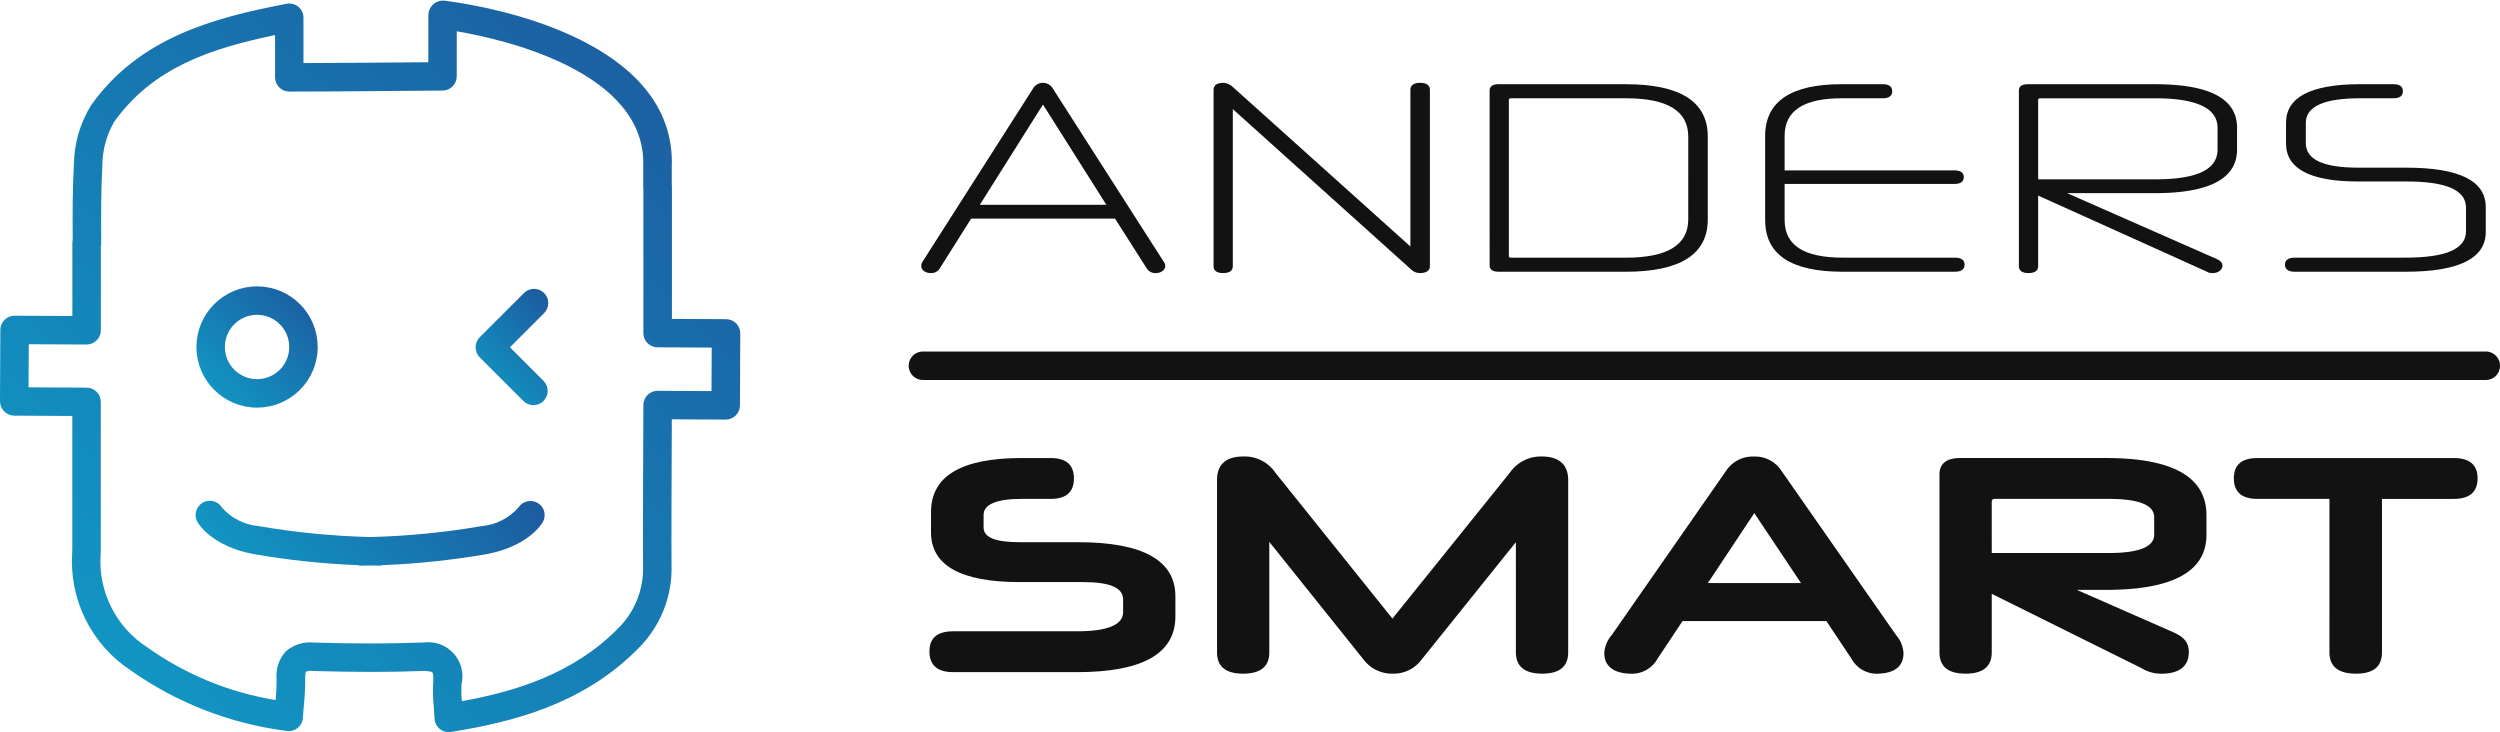 <svg viewBox="0 0 167.803 49.14" height="49.14" width="167.803" xmlns:xlink="http://www.w3.org/1999/xlink" xmlns="http://www.w3.org/2000/svg">
  <defs>
    <linearGradient gradientUnits="objectBoundingBox" y2="-0.332" x2="1.332" y1="-0.276" x1="-1.276" id="linear-gradient">
      <stop stop-color="#00f5ff" offset="0"></stop>
      <stop stop-color="#21408e" offset="1"></stop>
    </linearGradient>
    <clipPath id="clip-path">
      <path fill="url(#linear-gradient)" transform="translate(-25.069 -15.195)" d="M28.317,15.475l-2.97,2.968a.956.956,0,0,0,0,1.35l2.929,2.929a.955.955,0,1,0,1.351-1.351l-2.255-2.253,2.295-2.293a.954.954,0,1,0-1.35-1.35" data-sanitized-data-name="Path 110859" data-name="Path 110859" id="Path_110859"></path>
    </clipPath>
    <clipPath id="clip-path-2">
      <path fill="url(#linear-gradient)" transform="translate(-10.353 -15.064)" d="M12.263,19.135a2.16,2.16,0,1,1,2.16,2.158,2.161,2.161,0,0,1-2.16-2.158m-1.91,0a4.07,4.07,0,1,0,4.07-4.071,4.074,4.074,0,0,0-4.07,4.071" data-sanitized-data-name="Path 110860" data-name="Path 110860" id="Path_110860"></path>
    </clipPath>
    <clipPath id="clip-path-3">
      <path fill="url(#linear-gradient)" transform="translate(-10.309 -26.367)" d="M10.788,26.494a.954.954,0,0,0-.351,1.3c.093.164,1,1.618,3.735,2.146a53.184,53.184,0,0,0,7.024.747.808.808,0,0,0,.163.034c.22,0,.446-.008.667-.011s.447.011.666.011a.785.785,0,0,0,.164-.034,53.21,53.21,0,0,0,7.024-.747c2.737-.527,3.642-1.98,3.736-2.144a.943.943,0,0,0-.337-1.28.964.964,0,0,0-1.305.306,3.713,3.713,0,0,1-2.455,1.243,51.852,51.852,0,0,1-7.493.735,51.873,51.873,0,0,1-7.493-.735,3.732,3.732,0,0,1-2.453-1.24.954.954,0,0,0-.818-.46.943.943,0,0,0-.475.127" data-sanitized-data-name="Path 110861" data-name="Path 110861" id="Path_110861"></path>
    </clipPath>
    <clipPath id="clip-path-4">
      <path fill="url(#linear-gradient)" transform="translate(0 0.001)" d="M24.468,6.083l5.244-.043a.953.953,0,0,0,.945-.954c0-.974,0-1.947,0-3.024,2.994.509,12.794,2.667,12.516,9.121v1.3a.942.942,0,0,0,.011.149v9.688a.955.955,0,0,0,.951.955l3.636.017-.014,2.921-3.613-.019h-.005a.952.952,0,0,0-.955.95c0,.4-.043,9.677-.023,10.776a5.636,5.636,0,0,1-1.724,4.27C38.434,45.215,34.556,46.38,31,47.027a7.985,7.985,0,0,1-.02-1.146,2.29,2.29,0,0,0-2.538-2.793c-.092,0-.18,0-.265.005-2.032.078-4.221.079-7.1,0a2.443,2.443,0,0,0-1.9.6,2.4,2.4,0,0,0-.611,1.846,14.005,14.005,0,0,1-.066,1.41A20.514,20.514,0,0,1,9.9,43.421a6.866,6.866,0,0,1-3.149-6.189,4.14,4.14,0,0,0,.015-.415V26.938a.958.958,0,0,0-.949-.956l-3.9-.022.015-2.892,3.878.018h.005a.956.956,0,0,0,.955-.955V16.484a.944.944,0,0,0,.023-.215c-.011-1.752-.015-3.469.078-5.2a5.828,5.828,0,0,1,.8-2.94C10.292,4.457,14.23,3.2,18.463,2.315v2.84a.954.954,0,0,0,.955.954c1.658,0,3.353-.013,5.05-.025M29.71,0a1.012,1.012,0,0,0-.629.252,1,1,0,0,0-.327.733c0,1.138-.005,2.161-.005,3.155l-4.3.032c-1.366.011-2.733.022-4.08.025V1.153A.952.952,0,0,0,19.237.215c-4.852.937-9.861,2.235-13.12,6.805A7.786,7.786,0,0,0,4.96,10.967c-.092,1.717-.092,3.4-.081,5.105a.967.967,0,0,0-.022.2v4.9L.983,21.153H.978a.954.954,0,0,0-.955.95L0,26.9a.966.966,0,0,0,.963.96l3.89.023v8.93c0,.075,0,.152-.01.276a8.76,8.76,0,0,0,3.916,7.861,23.254,23.254,0,0,0,10.457,4.07.974.974,0,0,0,.754-.192.955.955,0,0,0,.36-.688c.019-.289.042-.57.065-.84a16.816,16.816,0,0,0,.09-1.8,1.631,1.631,0,0,1,.039-.448A1.026,1.026,0,0,1,21.033,45c2.917.081,5.147.083,7.225,0,.623-.023.764.088.765.09s.093.132.056.644a10.642,10.642,0,0,0,.036,1.658c.018.251.036.514.05.8a.955.955,0,0,0,.954.912.87.87,0,0,0,.152-.013c4.123-.662,8.837-1.841,12.526-5.56a7.551,7.551,0,0,0,2.277-5.651c-.017-.872.009-7.309.019-9.773l3.613.019h.005a.956.956,0,0,0,.955-.95l.023-4.831a.954.954,0,0,0-.95-.959L45.1,21.367V12.48a1.137,1.137,0,0,0-.011-.149V11.224C45.458,2.576,32.742.405,30.206.06L29.833.007C29.8,0,29.768,0,29.736,0Z" data-sanitized-data-name="Path 110862" data-name="Path 110862" id="Path_110862"></path>
    </clipPath>
    <clipPath id="clip-path-5">
      <rect fill="#121212" height="49.102" width="167.664" data-sanitized-data-name="Rectangle 2828" data-name="Rectangle 2828" id="Rectangle_2828"></rect>
    </clipPath>
  </defs>
  <g transform="translate(-195.649 -868)" id="black_logo">
    <g transform="translate(195.649 868.037)" data-sanitized-data-name="Group 59079" data-name="Group 59079" id="Group_59079">
      <g transform="translate(31.923 19.351)" data-sanitized-data-name="Group 59072" data-name="Group 59072" id="Group_59072">
        <g clip-path="url(#clip-path)" data-sanitized-data-name="Group 59071" data-name="Group 59071" id="Group_59071">
          <rect fill="url(#linear-gradient)" transform="translate(-3.904 3.904) rotate(-45)" height="9.037" width="9.037" data-sanitized-data-name="Rectangle 2824" data-name="Rectangle 2824" id="Rectangle_2824"></rect>
        </g>
      </g>
      <g transform="translate(13.184 19.184)" data-sanitized-data-name="Group 59074" data-name="Group 59074" id="Group_59074">
        <g clip-path="url(#clip-path-2)" data-sanitized-data-name="Group 59073" data-name="Group 59073" id="Group_59073">
          <rect fill="url(#linear-gradient)" transform="translate(-4.07 4.07) rotate(-45)" height="11.511" width="11.511" data-sanitized-data-name="Rectangle 2825" data-name="Rectangle 2825" id="Rectangle_2825"></rect>
        </g>
      </g>
      <g transform="translate(13.127 33.577)" data-sanitized-data-name="Group 59076" data-name="Group 59076" id="Group_59076">
        <g clip-path="url(#clip-path-3)" data-sanitized-data-name="Group 59075" data-name="Group 59075" id="Group_59075">
          <rect fill="url(#linear-gradient)" transform="translate(-2.375 2.119) rotate(-45)" height="19.925" width="19.925" data-sanitized-data-name="Rectangle 2826" data-name="Rectangle 2826" id="Rectangle_2826"></rect>
        </g>
      </g>
      <g transform="translate(0 0)" data-sanitized-data-name="Group 59078" data-name="Group 59078" id="Group_59078">
        <g clip-path="url(#clip-path-4)" data-sanitized-data-name="Group 59077" data-name="Group 59077" id="Group_59077">
          <rect fill="url(#linear-gradient)" transform="translate(-24.554 24.552) rotate(-45)" height="69.859" width="69.859" data-sanitized-data-name="Rectangle 2827" data-name="Rectangle 2827" id="Rectangle_2827"></rect>
        </g>
      </g>
    </g>
    <g transform="translate(195.788 868)" data-sanitized-data-name="Group 59093" data-name="Group 59093" id="Group_59093">
      <g transform="translate(0 0)" data-sanitized-data-name="Group 59092" data-name="Group 59092" id="Group_59092">
        <g transform="translate(0 0)" data-sanitized-data-name="Group 59081" data-name="Group 59081" id="Group_59081">
          <g clip-path="url(#clip-path-5)" data-sanitized-data-name="Group 59080" data-name="Group 59080" id="Group_59080">
            <path fill="#121212" transform="translate(13.246 1.193)" d="M61.458,13.481H51.8l-2.111,3.348a.668.668,0,0,1-.6.308c-.345,0-.637-.2-.637-.472a.513.513,0,0,1,.073-.273L56,4.676a.772.772,0,0,1,1.236,0l7.5,11.715a.413.413,0,0,1,.09.273c0,.274-.29.472-.637.472a.671.671,0,0,1-.6-.308Zm-9.077-.927h8.495L56.62,5.824Z" data-sanitized-data-name="Path 110863" data-name="Path 110863" id="Path_110863"></path>
            <path fill="#121212" transform="translate(17.458 1.193)" d="M65.1,4.6l11.97,10.75V4.841c0-.309.237-.474.655-.474s.655.164.655.474V16.664c0,.309-.236.472-.69.472a.868.868,0,0,1-.564-.236L65.151,6.131V16.664c0,.309-.218.472-.655.472-.419,0-.637-.163-.637-.472V4.859c0-.327.218-.492.672-.492A1.081,1.081,0,0,1,65.1,4.6" data-sanitized-data-name="Path 110864" data-name="Path 110864" id="Path_110864"></path>
            <path fill="#121212" transform="translate(21.436 1.213)" d="M79.01,17.026q-.6,0-.6-.437V4.874q0-.435.6-.435h8.532c3.657,0,5.511,1.165,5.511,3.511v5.566c0,2.347-1.854,3.511-5.511,3.511ZM91.744,7.968c0-1.728-1.382-2.584-4.184-2.584H79.846c-.09,0-.145.038-.145.093V15.99c0,.055.055.092.145.092h7.713c2.8,0,4.184-.856,4.184-2.584Z" data-sanitized-data-name="Path 110865" data-name="Path 110865" id="Path_110865"></path>
            <path fill="#121212" transform="translate(25.406 1.213)" d="M98.134,17.026c-3.456,0-5.2-1.145-5.2-3.474V7.913c0-2.309,1.728-3.474,5.111-3.474h2.8c.4,0,.619.163.619.472s-.219.472-.619.472H98.079c-2.563,0-3.838.838-3.838,2.529v2.311h11.388c.419,0,.637.145.637.455s-.218.455-.637.455H94.241v2.419c0,1.692,1.275,2.529,3.912,2.529h7.513c.436,0,.655.163.655.472s-.219.472-.655.472Z" data-sanitized-data-name="Path 110866" data-name="Path 110866" id="Path_110866"></path>
            <path fill="#121212" transform="translate(29.064 1.213)" d="M107.6,11.915v4.729c0,.309-.218.472-.655.472-.419,0-.637-.163-.637-.472V4.875q0-.435.6-.435h8.532c3.657,0,5.511.964,5.511,2.928V8.823c0,1.946-1.854,2.929-5.511,2.929h-5.895l10.079,4.438c.236.11.345.255.345.437,0,.255-.273.49-.655.49a.724.724,0,0,1-.418-.108Zm0-1.091h7.858c2.8,0,4.184-.655,4.184-2V7.368c0-1.309-1.383-1.983-4.184-1.983h-7.713c-.09,0-.145.037-.145.11Z" data-sanitized-data-name="Path 110867" data-name="Path 110867" id="Path_110867"></path>
            <path fill="#121212" transform="translate(32.897 1.213)" d="M133.812,14.352c0,1.781-1.8,2.674-5.385,2.674h-7.44c-.418,0-.655-.163-.655-.474s.237-.472.655-.472h7.44c2.71,0,4.057-.582,4.057-1.765v-1.6q0-1.748-3.984-1.747h-3.274c-3.2,0-4.821-.856-4.821-2.547v-1.4c0-1.71,1.673-2.582,4.966-2.582h2.239c.435,0,.637.163.637.472s-.2.472-.637.472h-2.221c-2.436,0-3.656.546-3.656,1.655V8.387c0,1.109,1.165,1.654,3.511,1.654h3.22c3.565,0,5.348.874,5.348,2.656Z" data-sanitized-data-name="Path 110868" data-name="Path 110868" id="Path_110868"></path>
            <path fill="#121212" transform="translate(13.364 6.6)" d="M65.391,34.776q0,3.738-6.6,3.739H50.481c-1.059,0-1.6-.457-1.6-1.392,0-.913.539-1.35,1.6-1.35h8.306c2.057,0,3.094-.435,3.094-1.287v-.851c0-.79-.894-1.164-2.679-1.164H54.946c-3.967,0-5.959-1.121-5.959-3.343V27.78c0-2.431,2.035-3.636,6.084-3.636h1.952q1.557,0,1.557,1.371t-1.557,1.37h-1.93c-1.724,0-2.576.374-2.576,1.08v.852c0,.642.789.975,2.367.975H58.85c4.361,0,6.541,1.224,6.541,3.633Z" data-sanitized-data-name="Path 110869" data-name="Path 110869" id="Path_110869"></path>
            <path fill="#121212" transform="translate(17.508 6.578)" d="M84.1,29.814l-6.354,7.912a2.33,2.33,0,0,1-1.932.913,2.373,2.373,0,0,1-1.91-.913l-6.354-7.932v7.412c0,.955-.581,1.433-1.765,1.433q-1.744,0-1.743-1.433V25.64c0-1.039.6-1.578,1.764-1.578a2.488,2.488,0,0,1,2.16,1.1l7.849,9.78,7.871-9.78a2.537,2.537,0,0,1,2.16-1.1c1.163,0,1.765.562,1.765,1.578V37.206q0,1.433-1.745,1.433c-1.163,0-1.765-.478-1.765-1.433Z" data-sanitized-data-name="Path 110870" data-name="Path 110870" id="Path_110870"></path>
            <path fill="#121212" transform="translate(23.088 6.578)" d="M99.362,35.11H89.706l-1.682,2.533a1.957,1.957,0,0,1-1.7,1c-1.2,0-1.869-.476-1.869-1.389a2.012,2.012,0,0,1,.5-1.206l7.705-11.068a2.14,2.14,0,0,1,1.848-.913,2.094,2.094,0,0,1,1.807.913l7.724,11.068a2.012,2.012,0,0,1,.5,1.206c0,.913-.623,1.389-1.848,1.389a1.932,1.932,0,0,1-1.64-1Zm-7.954-2.554h6.25l-3.135-4.694Z" data-sanitized-data-name="Path 110871" data-name="Path 110871" id="Path_110871"></path>
            <path fill="#121212" transform="translate(27.919 6.6)" d="M105.63,33.259v3.925c0,.955-.582,1.433-1.765,1.433q-1.742,0-1.743-1.433V25.243c0-.727.476-1.1,1.392-1.1h9.78c4.485,0,6.748,1.268,6.748,3.842v1.308c0,2.473-2.263,3.7-6.748,3.7h-1.952l6.478,2.846c.707.311,1.038.684,1.038,1.328,0,.956-.642,1.453-1.848,1.453a2.54,2.54,0,0,1-1.328-.374Zm0-2.74h7.85c2.034,0,3.052-.416,3.052-1.226V28.11c0-.81-1.019-1.224-3.052-1.224h-7.643c-.125,0-.208.06-.208.186Z" data-sanitized-data-name="Path 110872" data-name="Path 110872" id="Path_110872"></path>
            <path fill="#121212" transform="translate(32.161 6.6)" d="M124.055,26.886h-4.839c-1.038,0-1.578-.458-1.578-1.371s.52-1.371,1.578-1.371H132.4c1.059,0,1.6.458,1.6,1.351,0,.933-.539,1.392-1.6,1.392h-4.818v10.3q0,1.433-1.743,1.431c-1.183,0-1.785-.476-1.785-1.431Z" data-sanitized-data-name="Path 110873" data-name="Path 110873" id="Path_110873"></path>
          </g>
        </g>
        <g transform="translate(0 0)" data-sanitized-data-name="Group 59091" data-name="Group 59091" id="Group_59091">
          <g clip-path="url(#clip-path-5)" data-sanitized-data-name="Group 59090" data-name="Group 59090" id="Group_59090">
            <line fill="#bababa" transform="translate(61.81 24.55)" x2="104.899" data-sanitized-data-name="Line 1" data-name="Line 1" id="Line_1"></line>
            <path fill="#121212" transform="translate(13.065 5.065)" d="M153.644,20.44H48.745a.955.955,0,1,1,0-1.91h104.9a.955.955,0,0,1,0,1.91" data-sanitized-data-name="Path 110878" data-name="Path 110878" id="Path_110878"></path>
          </g>
        </g>
      </g>
    </g>
  </g>
</svg>
